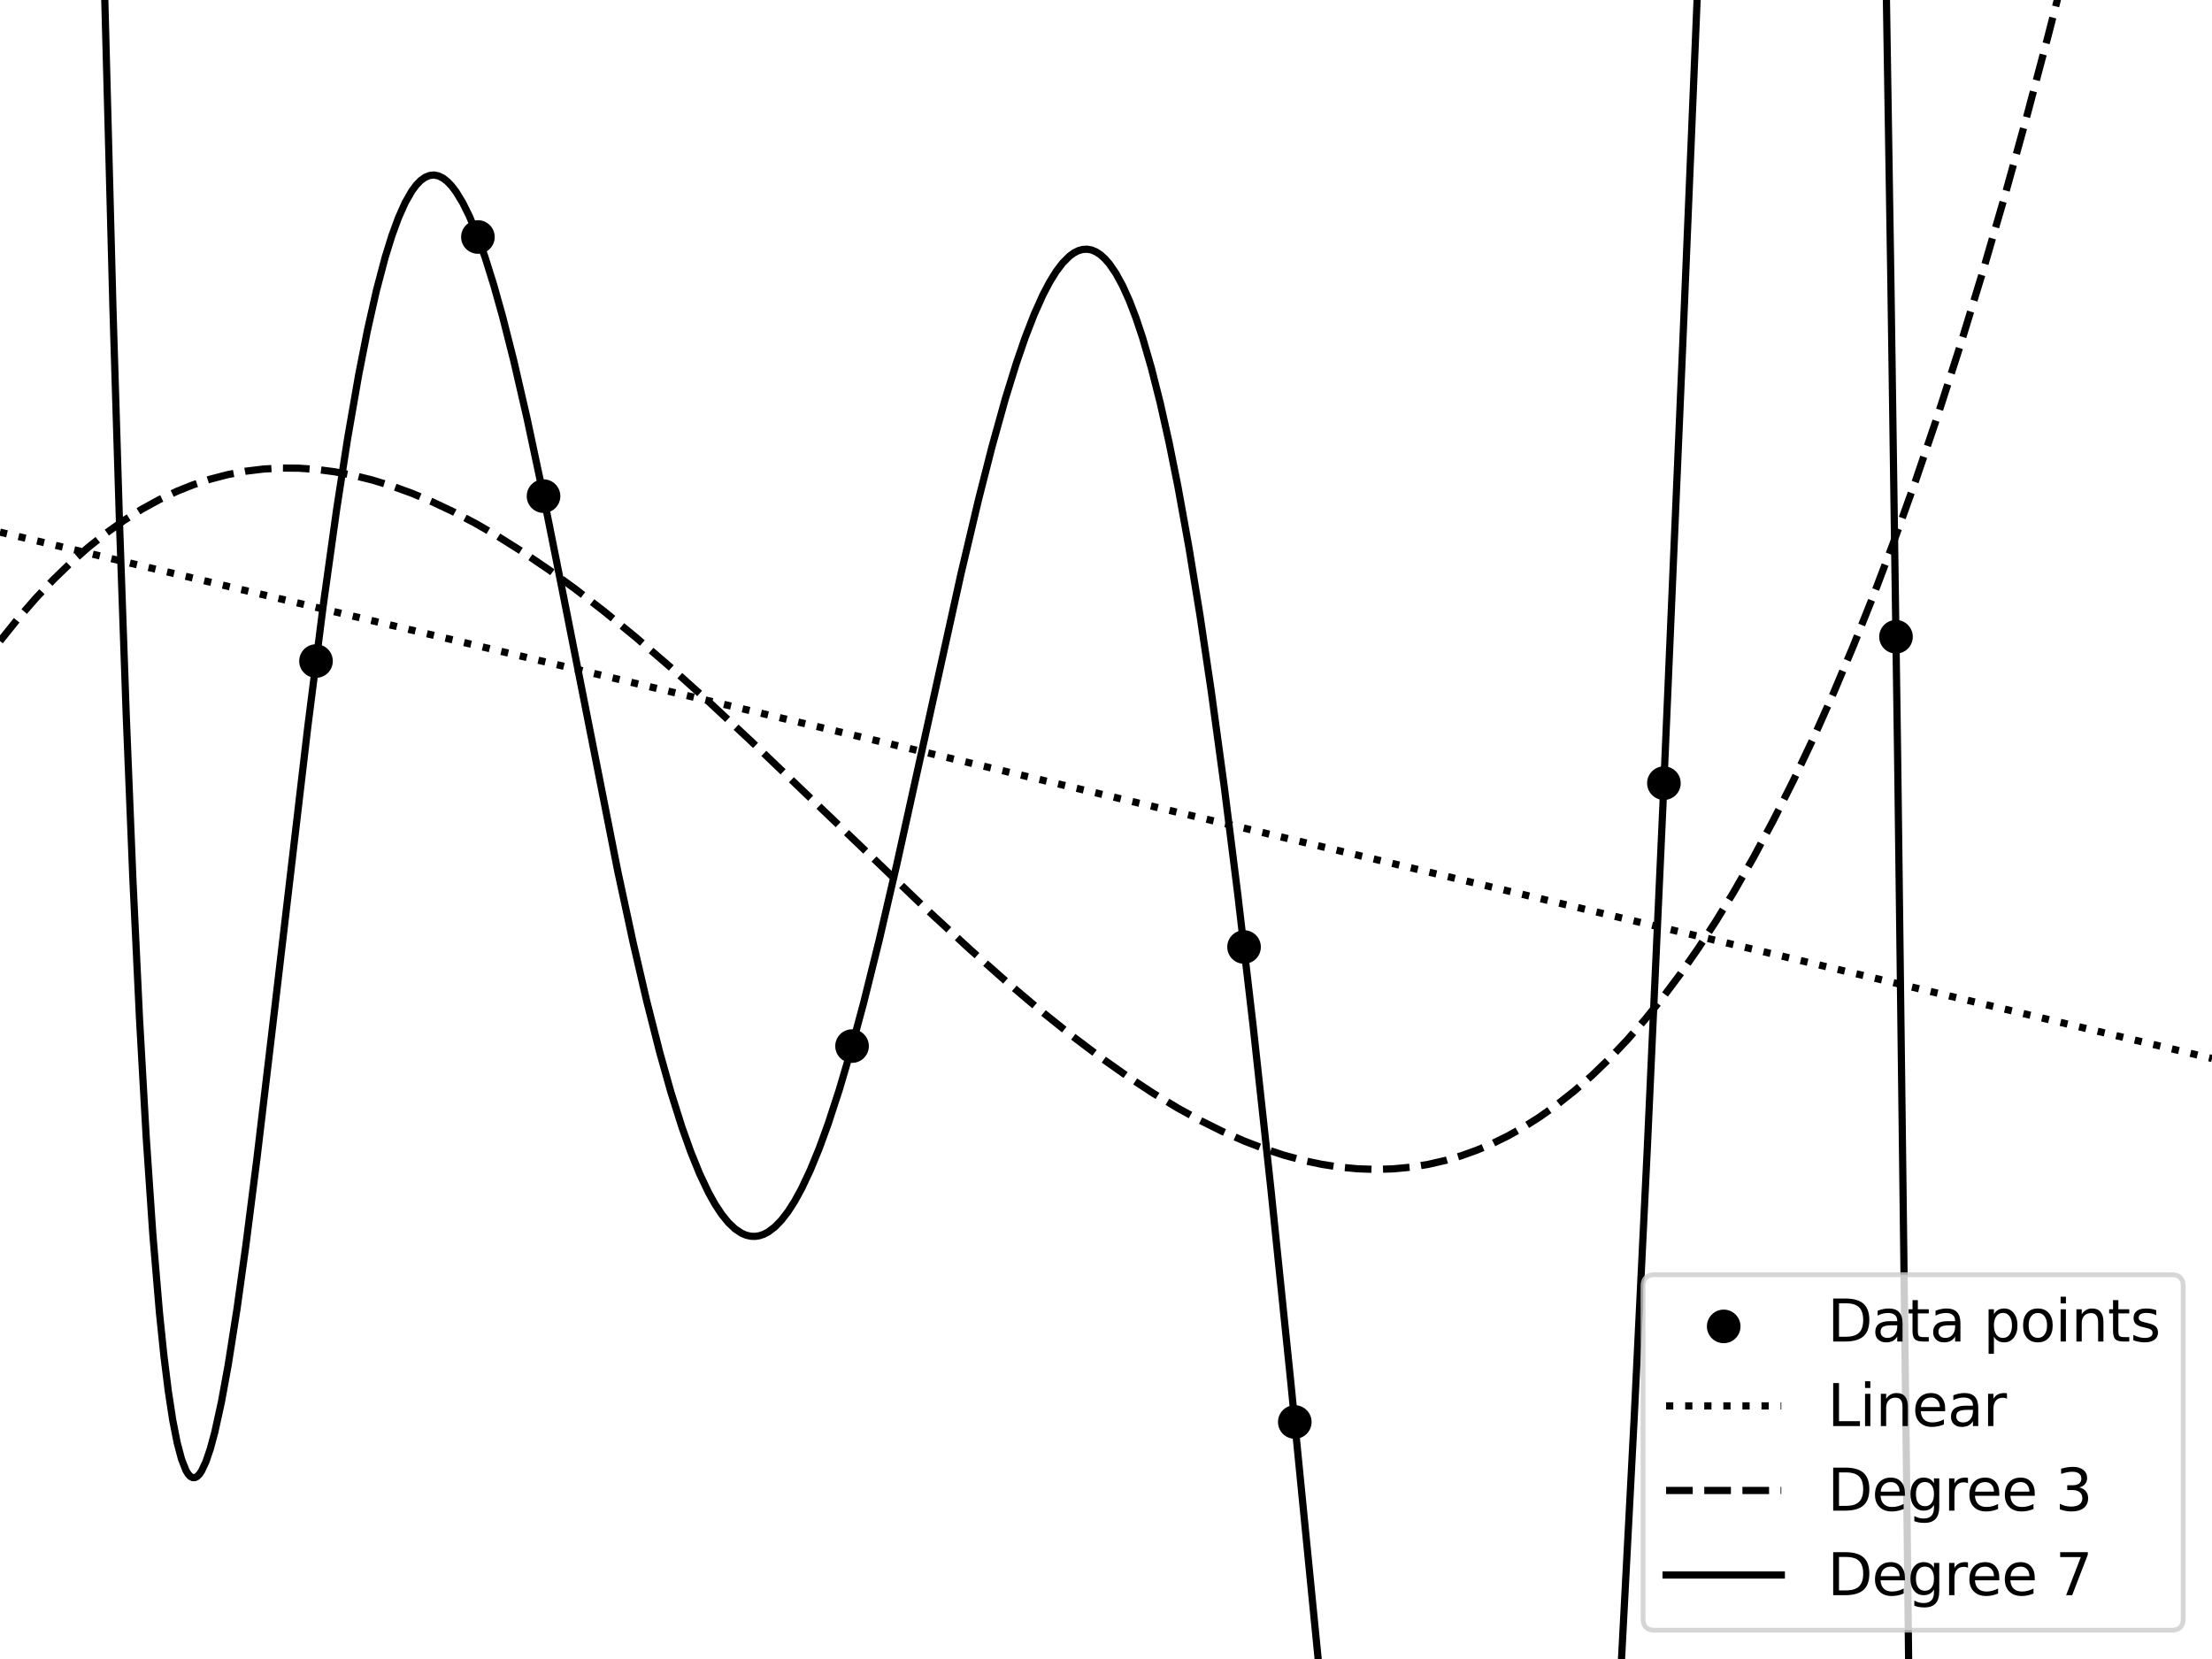 <?xml version="1.0" encoding="utf-8" standalone="no"?>
<!DOCTYPE svg PUBLIC "-//W3C//DTD SVG 1.1//EN"
  "http://www.w3.org/Graphics/SVG/1.1/DTD/svg11.dtd">
<svg xmlns:xlink="http://www.w3.org/1999/xlink" width="460.8pt" height="345.6pt" viewBox="0 0 460.8 345.6" xmlns="http://www.w3.org/2000/svg" version="1.1">
 <defs>
  <style type="text/css">*{stroke-linejoin: round; stroke-linecap: butt}</style>
 </defs>
 <g id="figure_1">
  <g id="patch_1">
   <path d="M 0 345.6 
L 460.8 345.6 
L 460.8 0 
L 0 0 
z
" style="fill: #ffffff"/>
  </g>
  <g id="axes_1">
   <g id="PathCollection_1">
    <defs>
     <path id="m90acde474b" d="M 0 3 
C 0.796 3 1.559 2.684 2.121 2.121 
C 2.684 1.559 3 0.796 3 0 
C 3 -0.796 2.684 -1.559 2.121 -2.121 
C 1.559 -2.684 0.796 -3 0 -3 
C -0.796 -3 -1.559 -2.684 -2.121 -2.121 
C -2.684 -1.559 -3 -0.796 -3 0 
C -3 0.796 -2.684 1.559 -2.121 2.121 
C -1.559 2.684 -0.796 3 0 3 
z
" style="stroke: #000000"/>
    </defs>
    <g clip-path="url(#p5e2be65af4)">
     <use xlink:href="#m90acde474b" x="269.729" y="296.229" style="stroke: #000000"/>
     <use xlink:href="#m90acde474b" x="346.623" y="163.148" style="stroke: #000000"/>
     <use xlink:href="#m90acde474b" x="259.158" y="197.276" style="stroke: #000000"/>
     <use xlink:href="#m90acde474b" x="113.228" y="103.353" style="stroke: #000000"/>
     <use xlink:href="#m90acde474b" x="177.498" y="217.92" style="stroke: #000000"/>
     <use xlink:href="#m90acde474b" x="394.971" y="132.651" style="stroke: #000000"/>
     <use xlink:href="#m90acde474b" x="65.829" y="137.71" style="stroke: #000000"/>
     <use xlink:href="#m90acde474b" x="99.558" y="49.371" style="stroke: #000000"/>
    </g>
   </g>
   <g id="line2d_1">
    <path d="M 0 110.855 
L 460.8 220.496 
L 460.8 220.496 
" clip-path="url(#p5e2be65af4)" style="fill: none; stroke-dasharray: 1.5,2.475; stroke-dashoffset: 0; stroke: #000000; stroke-width: 1.5"/>
   </g>
   <g id="line2d_2">
    <path d="M 0 133.545 
L 3.69 128.95 
L 7.38 124.702 
L 11.07 120.794 
L 14.76 117.219 
L 18.45 113.968 
L 22.141 111.035 
L 25.831 108.412 
L 29.521 106.091 
L 33.211 104.064 
L 36.901 102.325 
L 40.13 101.033 
L 43.82 99.812 
L 47.51 98.856 
L 51.2 98.157 
L 54.89 97.71 
L 58.58 97.504 
L 62.27 97.534 
L 65.96 97.792 
L 69.65 98.269 
L 73.341 98.959 
L 77.492 99.979 
L 81.643 101.248 
L 85.795 102.755 
L 89.946 104.489 
L 94.559 106.668 
L 99.171 109.1 
L 103.784 111.769 
L 108.858 114.961 
L 114.393 118.728 
L 119.928 122.766 
L 125.924 127.418 
L 132.382 132.713 
L 139.301 138.67 
L 147.142 145.715 
L 156.368 154.308 
L 169.283 166.675 
L 192.346 188.799 
L 202.032 197.742 
L 209.874 204.691 
L 216.793 210.543 
L 223.25 215.724 
L 229.247 220.254 
L 234.782 224.168 
L 240.317 227.799 
L 245.391 230.856 
L 250.004 233.393 
L 254.616 235.684 
L 259.229 237.715 
L 263.38 239.308 
L 267.532 240.667 
L 271.683 241.782 
L 275.373 242.559 
L 279.063 243.127 
L 282.753 243.477 
L 286.443 243.604 
L 290.133 243.499 
L 293.823 243.154 
L 297.514 242.562 
L 301.204 241.715 
L 304.432 240.76 
L 307.661 239.598 
L 310.89 238.226 
L 314.119 236.638 
L 317.348 234.829 
L 320.577 232.794 
L 324.267 230.185 
L 327.957 227.266 
L 331.647 224.03 
L 335.337 220.47 
L 339.027 216.577 
L 342.717 212.345 
L 346.407 207.766 
L 350.097 202.832 
L 353.787 197.535 
L 357.477 191.868 
L 361.168 185.824 
L 365.319 178.564 
L 369.47 170.806 
L 373.622 162.538 
L 377.773 153.751 
L 381.924 144.434 
L 386.076 134.575 
L 390.227 124.165 
L 394.378 113.191 
L 398.991 100.325 
L 403.604 86.737 
L 408.216 72.411 
L 412.829 57.332 
L 417.441 41.486 
L 422.054 24.859 
L 426.667 7.434 
L 428.826 -1 
L 428.826 -1 
" clip-path="url(#p5e2be65af4)" style="fill: none; stroke-dasharray: 5.55,2.4; stroke-dashoffset: 0; stroke: #000000; stroke-width: 1.5"/>
   </g>
   <g id="line2d_3">
    <path d="M 21.806 -1 
L 23.524 64.045 
L 24.908 109.348 
L 26.292 148.856 
L 27.676 182.987 
L 29.059 212.136 
L 30.443 236.683 
L 31.827 256.989 
L 33.211 273.396 
L 34.133 282.33 
L 35.056 289.77 
L 35.978 295.804 
L 36.901 300.52 
L 37.823 304 
L 38.746 306.326 
L 39.207 307.079 
L 39.668 307.573 
L 40.13 307.816 
L 40.591 307.818 
L 41.052 307.587 
L 41.514 307.131 
L 41.975 306.461 
L 42.897 304.506 
L 43.82 301.788 
L 44.742 298.37 
L 46.126 292.06 
L 47.51 284.5 
L 49.355 272.789 
L 51.2 259.574 
L 53.506 241.488 
L 57.196 210.394 
L 64.115 151.443 
L 67.344 126.06 
L 70.112 106.222 
L 72.418 91.317 
L 74.724 78.055 
L 76.569 68.706 
L 78.414 60.522 
L 80.259 53.531 
L 81.643 49.078 
L 83.027 45.306 
L 84.411 42.213 
L 85.795 39.792 
L 86.717 38.549 
L 87.64 37.598 
L 88.562 36.936 
L 89.485 36.558 
L 90.407 36.46 
L 91.33 36.638 
L 92.252 37.084 
L 93.175 37.794 
L 94.097 38.761 
L 95.02 39.979 
L 96.404 42.26 
L 97.787 45.063 
L 99.171 48.364 
L 101.016 53.491 
L 102.861 59.385 
L 104.706 65.976 
L 107.013 75.083 
L 109.78 87.096 
L 113.009 102.284 
L 117.16 123.048 
L 128.692 181.492 
L 131.921 196.482 
L 134.688 208.408 
L 137.456 219.31 
L 139.762 227.509 
L 142.068 234.826 
L 143.914 240.001 
L 145.759 244.545 
L 147.604 248.435 
L 148.987 250.911 
L 150.371 253.002 
L 151.755 254.704 
L 153.139 256.012 
L 154.523 256.925 
L 155.445 257.313 
L 156.368 257.526 
L 157.29 257.562 
L 158.213 257.423 
L 159.135 257.11 
L 160.058 256.624 
L 161.441 255.572 
L 162.825 254.139 
L 164.209 252.332 
L 165.593 250.157 
L 166.977 247.625 
L 168.822 243.71 
L 170.667 239.205 
L 172.512 234.139 
L 174.818 227.071 
L 177.124 219.252 
L 179.892 208.989 
L 183.121 195.99 
L 186.811 180.092 
L 191.885 157.135 
L 200.187 119.549 
L 203.877 103.95 
L 206.645 93.086 
L 209.413 83.139 
L 211.719 75.679 
L 213.564 70.322 
L 215.409 65.562 
L 217.254 61.444 
L 218.638 58.804 
L 220.022 56.566 
L 221.405 54.748 
L 222.789 53.365 
L 223.712 52.692 
L 224.634 52.223 
L 225.557 51.963 
L 226.479 51.914 
L 227.402 52.08 
L 228.324 52.465 
L 229.247 53.071 
L 230.169 53.902 
L 231.092 54.959 
L 232.476 56.976 
L 233.859 59.515 
L 235.243 62.582 
L 236.627 66.182 
L 238.011 70.316 
L 239.856 76.663 
L 241.701 83.963 
L 243.546 92.21 
L 245.391 101.395 
L 247.697 114.172 
L 250.004 128.351 
L 252.31 143.882 
L 255.077 164.212 
L 257.845 186.261 
L 261.074 213.947 
L 264.764 247.81 
L 268.915 288.119 
L 274.696 346.6 
M 337.74 346.6 
L 340.411 295.755 
L 343.178 238.912 
L 346.407 168.028 
L 350.559 71.451 
L 353.577 -1 
M 392.962 -1 
L 393.917 59.514 
L 395.301 156.902 
L 397.146 305.588 
L 397.61 346.6 
L 397.61 346.6 
" clip-path="url(#p5e2be65af4)" style="fill: none; stroke: #000000; stroke-width: 1.5; stroke-linecap: square"/>
   </g>
   <g id="legend_1">
    <g id="patch_2">
     <path d="M 344.679 339.6 
L 452.4 339.6 
Q 454.8 339.6 454.8 337.2 
L 454.8 267.945 
Q 454.8 265.545 452.4 265.545 
L 344.679 265.545 
Q 342.279 265.545 342.279 267.945 
L 342.279 337.2 
Q 342.279 339.6 344.679 339.6 
z
" style="fill: #ffffff; opacity: 0.8; stroke: #cccccc; stroke-linejoin: miter"/>
    </g>
    <g id="PathCollection_2">
     <g>
      <use xlink:href="#m90acde474b" x="359.079" y="276.313" style="stroke: #000000"/>
     </g>
    </g>
    <g id="text_1">
     <!-- Data points -->
     <g transform="translate(380.679 279.463) scale(0.12 -0.12)">
      <defs>
       <path id="DejaVuSans-44" d="M 1259 4147 
L 1259 519 
L 2022 519 
Q 2988 519 3436 956 
Q 3884 1394 3884 2338 
Q 3884 3275 3436 3711 
Q 2988 4147 2022 4147 
L 1259 4147 
z
M 628 4666 
L 1925 4666 
Q 3281 4666 3915 4102 
Q 4550 3538 4550 2338 
Q 4550 1131 3912 565 
Q 3275 0 1925 0 
L 628 0 
L 628 4666 
z
" transform="scale(0.016)"/>
       <path id="DejaVuSans-61" d="M 2194 1759 
Q 1497 1759 1228 1600 
Q 959 1441 959 1056 
Q 959 750 1161 570 
Q 1363 391 1709 391 
Q 2188 391 2477 730 
Q 2766 1069 2766 1631 
L 2766 1759 
L 2194 1759 
z
M 3341 1997 
L 3341 0 
L 2766 0 
L 2766 531 
Q 2569 213 2275 61 
Q 1981 -91 1556 -91 
Q 1019 -91 701 211 
Q 384 513 384 1019 
Q 384 1609 779 1909 
Q 1175 2209 1959 2209 
L 2766 2209 
L 2766 2266 
Q 2766 2663 2505 2880 
Q 2244 3097 1772 3097 
Q 1472 3097 1187 3025 
Q 903 2953 641 2809 
L 641 3341 
Q 956 3463 1253 3523 
Q 1550 3584 1831 3584 
Q 2591 3584 2966 3190 
Q 3341 2797 3341 1997 
z
" transform="scale(0.016)"/>
       <path id="DejaVuSans-74" d="M 1172 4494 
L 1172 3500 
L 2356 3500 
L 2356 3053 
L 1172 3053 
L 1172 1153 
Q 1172 725 1289 603 
Q 1406 481 1766 481 
L 2356 481 
L 2356 0 
L 1766 0 
Q 1100 0 847 248 
Q 594 497 594 1153 
L 594 3053 
L 172 3053 
L 172 3500 
L 594 3500 
L 594 4494 
L 1172 4494 
z
" transform="scale(0.016)"/>
       <path id="DejaVuSans-20" transform="scale(0.016)"/>
       <path id="DejaVuSans-70" d="M 1159 525 
L 1159 -1331 
L 581 -1331 
L 581 3500 
L 1159 3500 
L 1159 2969 
Q 1341 3281 1617 3432 
Q 1894 3584 2278 3584 
Q 2916 3584 3314 3078 
Q 3713 2572 3713 1747 
Q 3713 922 3314 415 
Q 2916 -91 2278 -91 
Q 1894 -91 1617 61 
Q 1341 213 1159 525 
z
M 3116 1747 
Q 3116 2381 2855 2742 
Q 2594 3103 2138 3103 
Q 1681 3103 1420 2742 
Q 1159 2381 1159 1747 
Q 1159 1113 1420 752 
Q 1681 391 2138 391 
Q 2594 391 2855 752 
Q 3116 1113 3116 1747 
z
" transform="scale(0.016)"/>
       <path id="DejaVuSans-6f" d="M 1959 3097 
Q 1497 3097 1228 2736 
Q 959 2375 959 1747 
Q 959 1119 1226 758 
Q 1494 397 1959 397 
Q 2419 397 2687 759 
Q 2956 1122 2956 1747 
Q 2956 2369 2687 2733 
Q 2419 3097 1959 3097 
z
M 1959 3584 
Q 2709 3584 3137 3096 
Q 3566 2609 3566 1747 
Q 3566 888 3137 398 
Q 2709 -91 1959 -91 
Q 1206 -91 779 398 
Q 353 888 353 1747 
Q 353 2609 779 3096 
Q 1206 3584 1959 3584 
z
" transform="scale(0.016)"/>
       <path id="DejaVuSans-69" d="M 603 3500 
L 1178 3500 
L 1178 0 
L 603 0 
L 603 3500 
z
M 603 4863 
L 1178 4863 
L 1178 4134 
L 603 4134 
L 603 4863 
z
" transform="scale(0.016)"/>
       <path id="DejaVuSans-6e" d="M 3513 2113 
L 3513 0 
L 2938 0 
L 2938 2094 
Q 2938 2591 2744 2837 
Q 2550 3084 2163 3084 
Q 1697 3084 1428 2787 
Q 1159 2491 1159 1978 
L 1159 0 
L 581 0 
L 581 3500 
L 1159 3500 
L 1159 2956 
Q 1366 3272 1645 3428 
Q 1925 3584 2291 3584 
Q 2894 3584 3203 3211 
Q 3513 2838 3513 2113 
z
" transform="scale(0.016)"/>
       <path id="DejaVuSans-73" d="M 2834 3397 
L 2834 2853 
Q 2591 2978 2328 3040 
Q 2066 3103 1784 3103 
Q 1356 3103 1142 2972 
Q 928 2841 928 2578 
Q 928 2378 1081 2264 
Q 1234 2150 1697 2047 
L 1894 2003 
Q 2506 1872 2764 1633 
Q 3022 1394 3022 966 
Q 3022 478 2636 193 
Q 2250 -91 1575 -91 
Q 1294 -91 989 -36 
Q 684 19 347 128 
L 347 722 
Q 666 556 975 473 
Q 1284 391 1588 391 
Q 1994 391 2212 530 
Q 2431 669 2431 922 
Q 2431 1156 2273 1281 
Q 2116 1406 1581 1522 
L 1381 1569 
Q 847 1681 609 1914 
Q 372 2147 372 2553 
Q 372 3047 722 3315 
Q 1072 3584 1716 3584 
Q 2034 3584 2315 3537 
Q 2597 3491 2834 3397 
z
" transform="scale(0.016)"/>
      </defs>
      <use xlink:href="#DejaVuSans-44"/>
      <use xlink:href="#DejaVuSans-61" transform="translate(77.002 0)"/>
      <use xlink:href="#DejaVuSans-74" transform="translate(138.281 0)"/>
      <use xlink:href="#DejaVuSans-61" transform="translate(177.49 0)"/>
      <use xlink:href="#DejaVuSans-20" transform="translate(238.77 0)"/>
      <use xlink:href="#DejaVuSans-70" transform="translate(270.557 0)"/>
      <use xlink:href="#DejaVuSans-6f" transform="translate(334.033 0)"/>
      <use xlink:href="#DejaVuSans-69" transform="translate(395.215 0)"/>
      <use xlink:href="#DejaVuSans-6e" transform="translate(422.998 0)"/>
      <use xlink:href="#DejaVuSans-74" transform="translate(486.377 0)"/>
      <use xlink:href="#DejaVuSans-73" transform="translate(525.586 0)"/>
     </g>
    </g>
    <g id="line2d_4">
     <path d="M 347.079 292.877 
L 359.079 292.877 
L 371.079 292.877 
" style="fill: none; stroke-dasharray: 1.5,2.475; stroke-dashoffset: 0; stroke: #000000; stroke-width: 1.5"/>
    </g>
    <g id="text_2">
     <!-- Linear -->
     <g transform="translate(380.679 297.077) scale(0.12 -0.12)">
      <defs>
       <path id="DejaVuSans-4c" d="M 628 4666 
L 1259 4666 
L 1259 531 
L 3531 531 
L 3531 0 
L 628 0 
L 628 4666 
z
" transform="scale(0.016)"/>
       <path id="DejaVuSans-65" d="M 3597 1894 
L 3597 1613 
L 953 1613 
Q 991 1019 1311 708 
Q 1631 397 2203 397 
Q 2534 397 2845 478 
Q 3156 559 3463 722 
L 3463 178 
Q 3153 47 2828 -22 
Q 2503 -91 2169 -91 
Q 1331 -91 842 396 
Q 353 884 353 1716 
Q 353 2575 817 3079 
Q 1281 3584 2069 3584 
Q 2775 3584 3186 3129 
Q 3597 2675 3597 1894 
z
M 3022 2063 
Q 3016 2534 2758 2815 
Q 2500 3097 2075 3097 
Q 1594 3097 1305 2825 
Q 1016 2553 972 2059 
L 3022 2063 
z
" transform="scale(0.016)"/>
       <path id="DejaVuSans-72" d="M 2631 2963 
Q 2534 3019 2420 3045 
Q 2306 3072 2169 3072 
Q 1681 3072 1420 2755 
Q 1159 2438 1159 1844 
L 1159 0 
L 581 0 
L 581 3500 
L 1159 3500 
L 1159 2956 
Q 1341 3275 1631 3429 
Q 1922 3584 2338 3584 
Q 2397 3584 2469 3576 
Q 2541 3569 2628 3553 
L 2631 2963 
z
" transform="scale(0.016)"/>
      </defs>
      <use xlink:href="#DejaVuSans-4c"/>
      <use xlink:href="#DejaVuSans-69" transform="translate(55.713 0)"/>
      <use xlink:href="#DejaVuSans-6e" transform="translate(83.496 0)"/>
      <use xlink:href="#DejaVuSans-65" transform="translate(146.875 0)"/>
      <use xlink:href="#DejaVuSans-61" transform="translate(208.398 0)"/>
      <use xlink:href="#DejaVuSans-72" transform="translate(269.678 0)"/>
     </g>
    </g>
    <g id="line2d_5">
     <path d="M 347.079 310.491 
L 359.079 310.491 
L 371.079 310.491 
" style="fill: none; stroke-dasharray: 5.55,2.4; stroke-dashoffset: 0; stroke: #000000; stroke-width: 1.5"/>
    </g>
    <g id="text_3">
     <!-- Degree 3 -->
     <g transform="translate(380.679 314.691) scale(0.12 -0.12)">
      <defs>
       <path id="DejaVuSans-67" d="M 2906 1791 
Q 2906 2416 2648 2759 
Q 2391 3103 1925 3103 
Q 1463 3103 1205 2759 
Q 947 2416 947 1791 
Q 947 1169 1205 825 
Q 1463 481 1925 481 
Q 2391 481 2648 825 
Q 2906 1169 2906 1791 
z
M 3481 434 
Q 3481 -459 3084 -895 
Q 2688 -1331 1869 -1331 
Q 1566 -1331 1297 -1286 
Q 1028 -1241 775 -1147 
L 775 -588 
Q 1028 -725 1275 -790 
Q 1522 -856 1778 -856 
Q 2344 -856 2625 -561 
Q 2906 -266 2906 331 
L 2906 616 
Q 2728 306 2450 153 
Q 2172 0 1784 0 
Q 1141 0 747 490 
Q 353 981 353 1791 
Q 353 2603 747 3093 
Q 1141 3584 1784 3584 
Q 2172 3584 2450 3431 
Q 2728 3278 2906 2969 
L 2906 3500 
L 3481 3500 
L 3481 434 
z
" transform="scale(0.016)"/>
       <path id="DejaVuSans-33" d="M 2597 2516 
Q 3050 2419 3304 2112 
Q 3559 1806 3559 1356 
Q 3559 666 3084 287 
Q 2609 -91 1734 -91 
Q 1441 -91 1130 -33 
Q 819 25 488 141 
L 488 750 
Q 750 597 1062 519 
Q 1375 441 1716 441 
Q 2309 441 2620 675 
Q 2931 909 2931 1356 
Q 2931 1769 2642 2001 
Q 2353 2234 1838 2234 
L 1294 2234 
L 1294 2753 
L 1863 2753 
Q 2328 2753 2575 2939 
Q 2822 3125 2822 3475 
Q 2822 3834 2567 4026 
Q 2313 4219 1838 4219 
Q 1578 4219 1281 4162 
Q 984 4106 628 3988 
L 628 4550 
Q 988 4650 1302 4700 
Q 1616 4750 1894 4750 
Q 2613 4750 3031 4423 
Q 3450 4097 3450 3541 
Q 3450 3153 3228 2886 
Q 3006 2619 2597 2516 
z
" transform="scale(0.016)"/>
      </defs>
      <use xlink:href="#DejaVuSans-44"/>
      <use xlink:href="#DejaVuSans-65" transform="translate(77.002 0)"/>
      <use xlink:href="#DejaVuSans-67" transform="translate(138.525 0)"/>
      <use xlink:href="#DejaVuSans-72" transform="translate(202.002 0)"/>
      <use xlink:href="#DejaVuSans-65" transform="translate(240.865 0)"/>
      <use xlink:href="#DejaVuSans-65" transform="translate(302.389 0)"/>
      <use xlink:href="#DejaVuSans-20" transform="translate(363.912 0)"/>
      <use xlink:href="#DejaVuSans-33" transform="translate(395.699 0)"/>
     </g>
    </g>
    <g id="line2d_6">
     <path d="M 347.079 328.104 
L 359.079 328.104 
L 371.079 328.104 
" style="fill: none; stroke: #000000; stroke-width: 1.5; stroke-linecap: square"/>
    </g>
    <g id="text_4">
     <!-- Degree 7 -->
     <g transform="translate(380.679 332.304) scale(0.12 -0.12)">
      <defs>
       <path id="DejaVuSans-37" d="M 525 4666 
L 3525 4666 
L 3525 4397 
L 1831 0 
L 1172 0 
L 2766 4134 
L 525 4134 
L 525 4666 
z
" transform="scale(0.016)"/>
      </defs>
      <use xlink:href="#DejaVuSans-44"/>
      <use xlink:href="#DejaVuSans-65" transform="translate(77.002 0)"/>
      <use xlink:href="#DejaVuSans-67" transform="translate(138.525 0)"/>
      <use xlink:href="#DejaVuSans-72" transform="translate(202.002 0)"/>
      <use xlink:href="#DejaVuSans-65" transform="translate(240.865 0)"/>
      <use xlink:href="#DejaVuSans-65" transform="translate(302.389 0)"/>
      <use xlink:href="#DejaVuSans-20" transform="translate(363.912 0)"/>
      <use xlink:href="#DejaVuSans-37" transform="translate(395.699 0)"/>
     </g>
    </g>
   </g>
  </g>
 </g>
 <defs>
  <clipPath id="p5e2be65af4">
   <rect x="0" y="0" width="460.8" height="345.6"/>
  </clipPath>
 </defs>
</svg>
